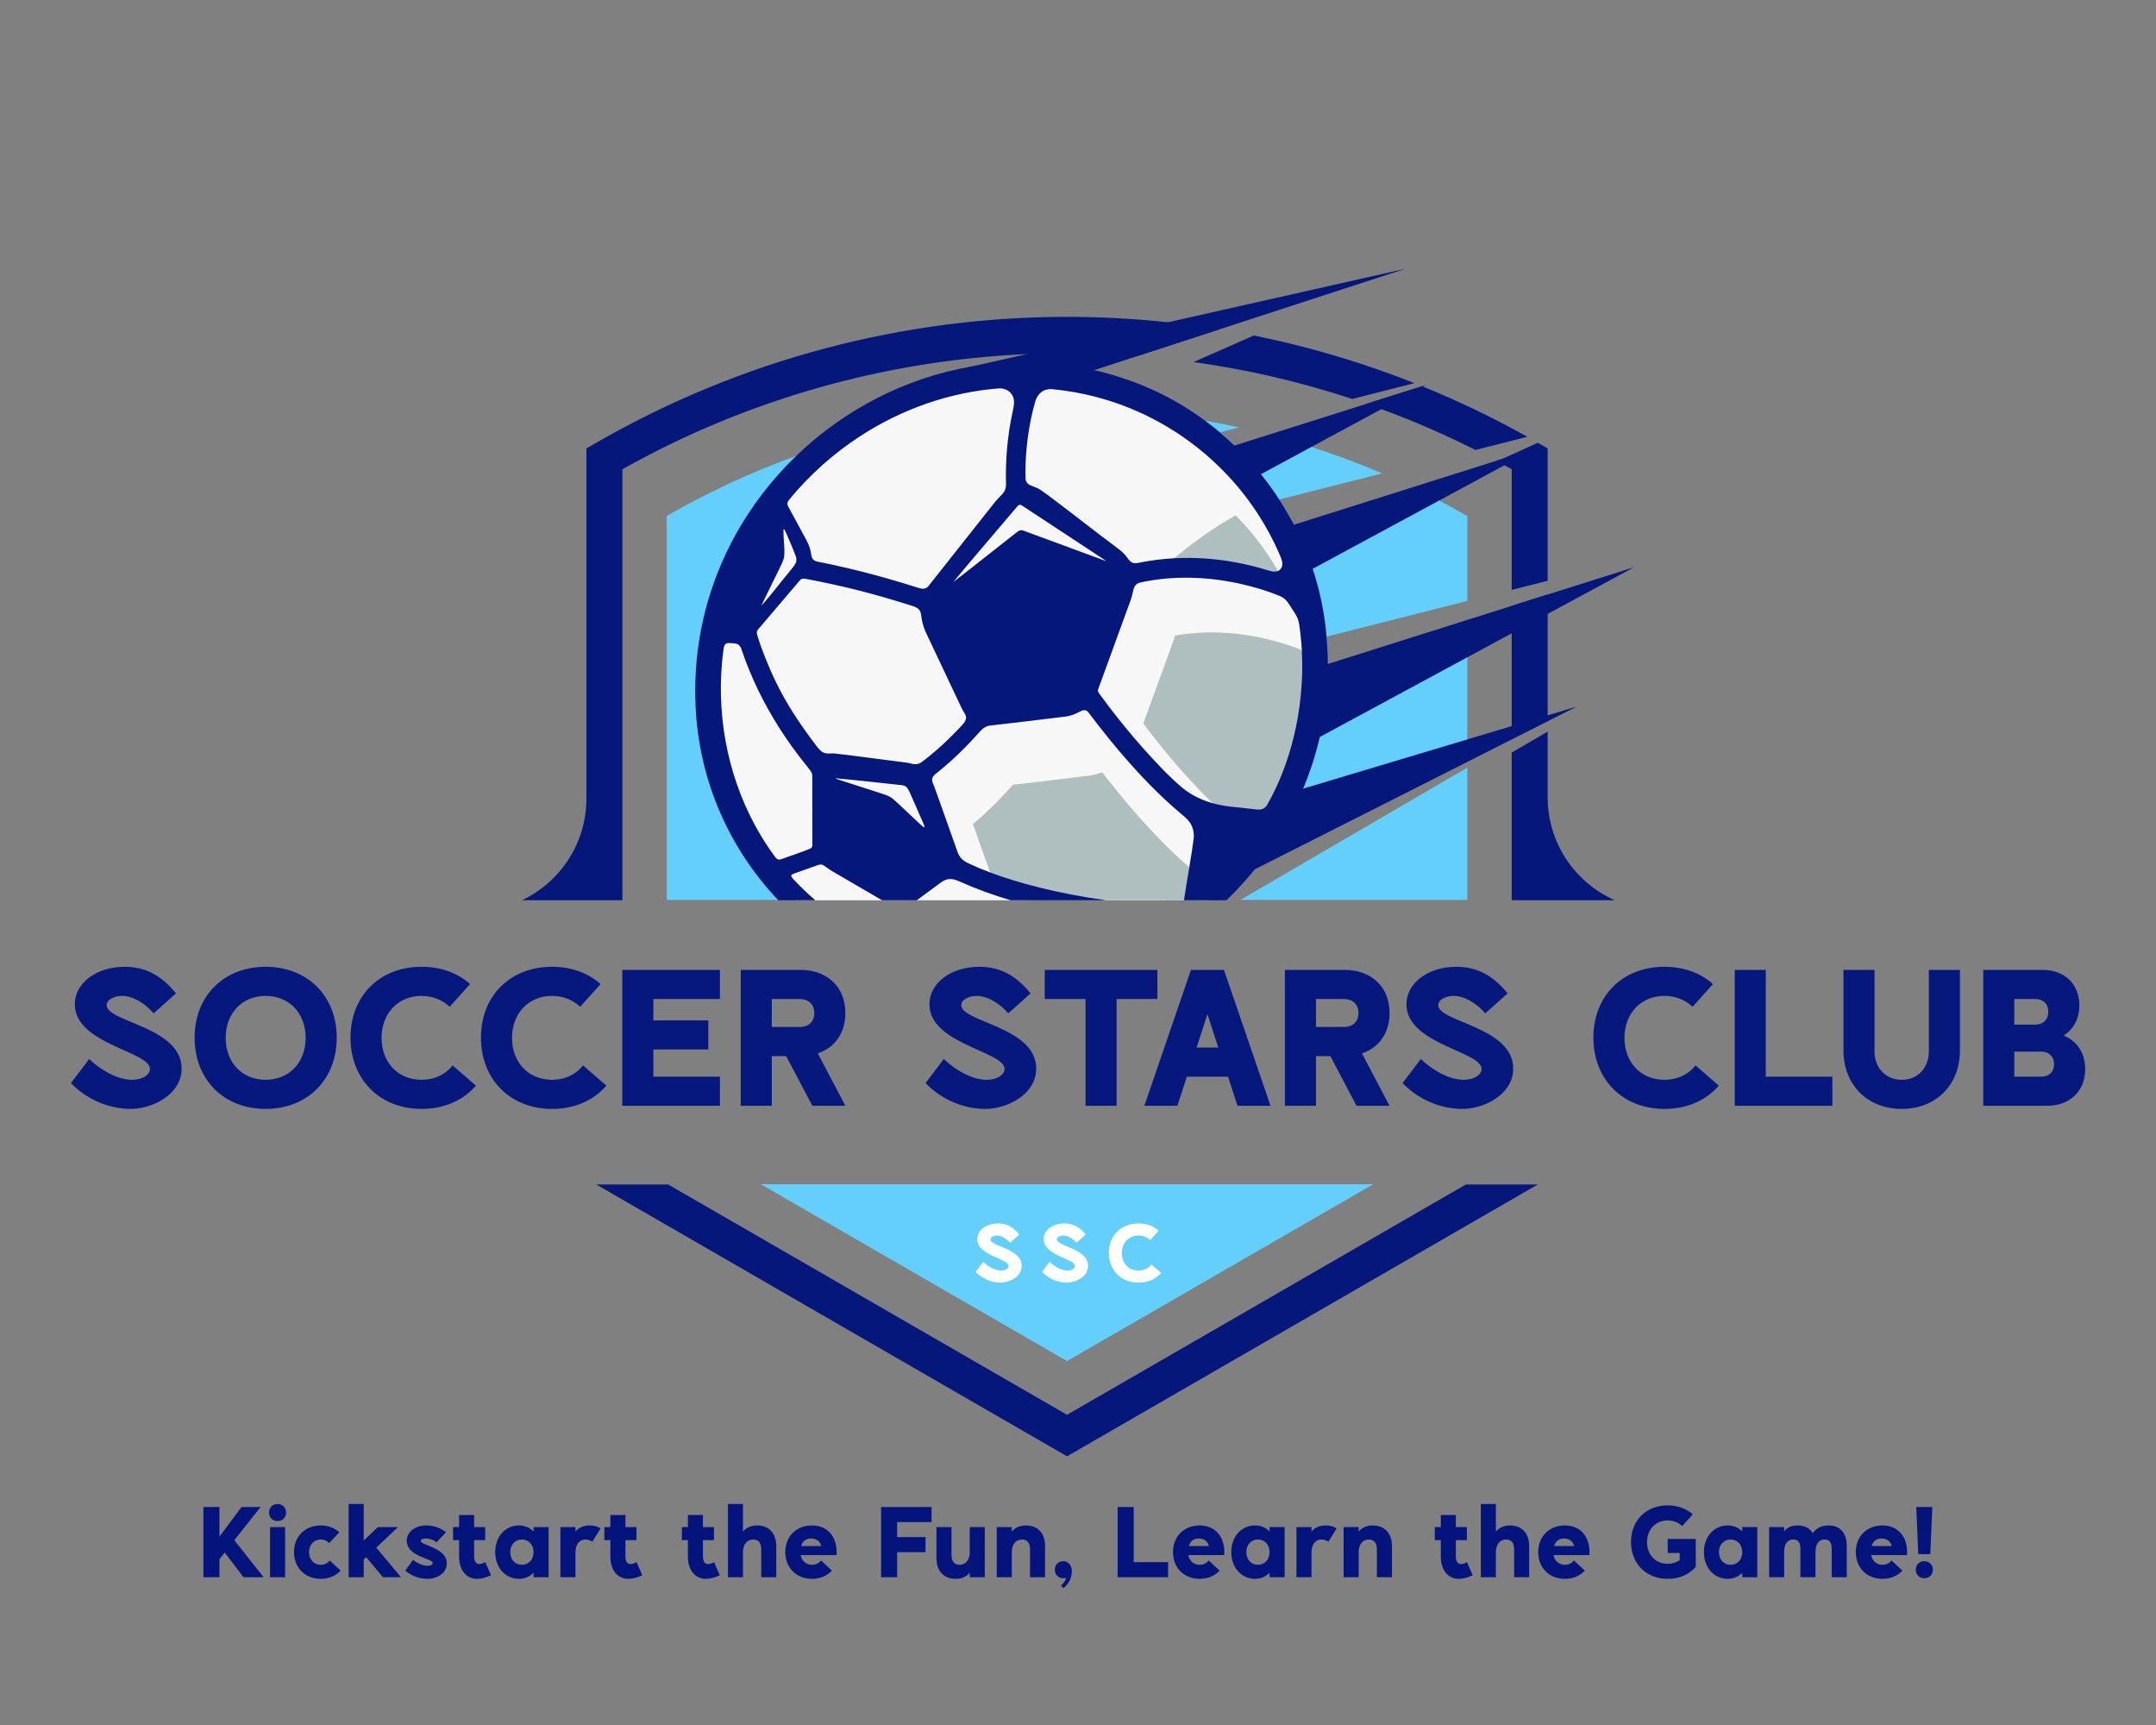 <?xml version="1.0" encoding="UTF-8" standalone="no" ?>
<!DOCTYPE svg PUBLIC "-//W3C//DTD SVG 1.1//EN" "http://www.w3.org/Graphics/SVG/1.1/DTD/svg11.dtd">
<svg xmlns="http://www.w3.org/2000/svg" xmlns:xlink="http://www.w3.org/1999/xlink" version="1.1" width="1280" height="1024" viewBox="0 0 1280 1024" xml:space="preserve">
<rect x="0" y="0" width="1280" height="1024" fill="#808080" stroke="none"/>
<desc>Created with Fabric.js 5.3.0</desc>
<defs>
</defs>
<g transform="matrix(1 0 0 1 640 512)" id="background-logo"  >
<rect style="stroke: none; stroke-width: 0; stroke-dasharray: none; stroke-linecap: butt; stroke-dashoffset: 0; stroke-linejoin: miter; stroke-miterlimit: 4; fill: rgb(255,255,255); fill-opacity: 0; fill-rule: nonzero; opacity: 1;"  paint-order="stroke"  x="-640" y="-512" rx="0" ry="0" width="1280" height="1024" />
</g>
<g transform="matrix(1.921 0 0 1.921 640 512)" id="logo-logo"  >
<g style=""  paint-order="stroke"   >
		<g transform="matrix(1.627 0 0 1.627 -3.388 8.459)"  >
<path style="stroke: none; stroke-width: 1; stroke-dasharray: none; stroke-linecap: butt; stroke-dashoffset: 0; stroke-linejoin: miter; stroke-miterlimit: 4; fill: rgb(100,207,251); fill-rule: nonzero; opacity: 1;"  paint-order="stroke"  transform=" translate(-122.917, -131.43)" d="M 64.727 187.329 L 181.108 187.329 L 122.917 220.925 L 64.727 187.329 Z M 194.834 86.62 C 191.64 87.734 188.271 88.16 185.019 89.056 C 182.966 89.622 180.984 90.48 179.018 91.292 C 176.876 92.176 174.739 93.073 172.541 93.81 C 171.611 94.122 170.574 93.887 169.734 93.443 C 168.892 92.998 168.346 92.148 168.061 91.267 C 167.777 90.391 167.971 89.241 168.428 88.46 C 168.916 87.626 169.705 87.088 170.604 86.786 C 171.206 86.585 171.803 86.37 172.397 86.148 C 172.369 85.545 172.335 84.942 172.289 84.336 L 172.288 84.326 C 172.268 83.995 172.244 83.663 172.216 83.333 L 198.95 76.541 L 198.95 60.421 C 197.163 59.389 195.362 58.397 193.545 57.445 C 192.711 57.007 191.874 56.577 191.035 56.157 L 191.034 56.157 C 190.926 56.103 190.818 56.05 190.71 55.996 C 190.71 55.996 190.71 55.996 190.71 55.997 C 190.379 56.324 189.971 56.588 189.528 56.77 C 189.527 56.77 189.526 56.771 189.525 56.771 C 189.495 56.783 189.466 56.794 189.436 56.805 C 189.269 57.101 189.069 57.37 188.85 57.59 C 188.303 58.136 187.536 58.508 186.759 58.62 C 186.523 58.877 186.256 59.093 185.974 59.228 C 184.482 59.945 182.995 60.672 181.508 61.399 C 176.013 64.085 170.501 66.749 164.789 68.951 C 163.889 69.298 162.8 69.016 161.983 68.584 C 161.486 68.322 161.094 67.919 160.796 67.452 C 159.859 67.043 159.147 66.239 158.802 65.263 C 158.745 65.202 158.691 65.137 158.638 65.072 L 156.871 65.072 C 154.829 65.072 153.317 63.403 153.229 61.43 C 153.188 60.522 153.664 59.486 154.296 58.854 C 154.956 58.194 155.937 57.788 156.871 57.788 L 159.277 57.788 C 160.147 57.788 160.92 58.091 161.528 58.592 C 163.121 58.641 164.375 59.709 164.852 61.13 C 165.043 61.053 165.235 60.975 165.426 60.896 C 164.75 59.666 164.03 58.461 163.267 57.284 L 182.782 52.326 C 178.338 50.421 173.826 48.739 169.259 47.278 C 168.455 47.021 167.649 46.77 166.842 46.526 L 166.841 46.526 C 166.516 46.428 166.19 46.333 165.864 46.237 C 164.644 46.846 163.457 47.523 162.353 48.324 C 161.89 48.708 161.451 49.119 161.05 49.571 C 160.41 50.292 159.407 50.596 158.475 50.637 C 157.505 50.681 156.594 50.208 155.899 49.571 C 155.23 48.956 154.833 47.889 154.833 46.995 C 154.833 46.974 154.834 46.954 154.834 46.933 L 154.736 46.964 C 153.852 46.116 152.94 45.298 152.003 44.509 L 155.589 43.598 C 153.491 43.136 151.387 42.719 149.275 42.348 C 148.452 42.203 147.627 42.066 146.802 41.935 C 146.872 42.007 146.942 42.08 147.011 42.154 C 148.268 43.322 149.157 44.705 149.677 46.304 C 150.485 47.841 150.855 49.497 150.788 51.272 L 150.788 51.807 C 150.781 54.135 150.194 56.304 149.027 58.315 C 148.355 59.185 147.683 60.055 147.011 60.925 C 145.402 62.523 143.505 63.629 141.321 64.242 L 140.39 64.367 C 139.181 64.819 137.903 65.02 136.556 64.97 C 136.55 64.97 136.544 64.969 136.538 64.969 C 136.279 64.979 136.018 64.979 135.754 64.97 C 133.426 64.962 131.257 64.375 129.246 63.209 C 128.376 62.537 127.506 61.865 126.636 61.193 C 126.523 61.079 126.414 60.964 126.306 60.848 C 125.304 60.498 124.389 60.002 123.56 59.356 L 122.389 59.356 C 121.699 59.354 121.022 59.3 120.36 59.195 C 119.633 59.332 118.884 59.385 118.112 59.356 C 116.554 59.351 115.068 59.086 113.652 58.562 C 113.535 58.561 113.418 58.559 113.301 58.554 L 113.033 58.554 C 112.611 58.553 112.195 58.532 111.783 58.493 C 111.612 58.563 111.5 58.608 111.486 58.612 C 110.51 58.871 109.496 59.002 108.485 59.062 C 108.246 59.337 107.991 59.602 107.717 59.856 C 106.549 61.114 105.166 62.002 103.567 62.522 C 102.031 63.33 100.375 63.7 98.599 63.633 C 97.844 63.631 97.106 63.566 96.385 63.442 C 95.239 64.64 93.891 65.493 92.341 65.997 C 90.804 66.805 89.148 67.175 87.372 67.108 L 86.57 67.108 C 84.243 67.101 82.073 66.514 80.062 65.347 C 79.192 64.675 78.322 64.003 77.452 63.331 C 75.854 61.722 74.748 59.825 74.136 57.641 C 73.982 56.498 73.829 55.355 73.675 54.213 C 73.608 52.437 73.978 50.781 74.786 49.244 C 74.965 48.693 75.189 48.168 75.456 47.669 C 74.568 47.953 73.682 48.244 72.798 48.541 C 72.556 48.625 72.315 48.71 72.073 48.796 C 71.832 48.882 71.591 48.968 71.35 49.055 C 62.957 52.081 54.768 55.87 46.885 60.421 L 46.885 133.334 L 153.208 133.334 C 155.326 131.291 157.304 129.103 159.126 126.789 L 159.127 126.788 L 198.95 106.663 L 198.95 84.707 C 197.673 85.509 196.286 86.113 194.834 86.62 Z M 198.95 133.334 L 198.95 108.213 L 155.852 133.334 L 198.95 133.334 Z" stroke-linecap="round" />
</g>
		<g transform="matrix(1.627 0 0 1.627 66.228 -85.904)"  >
<path style="stroke: none; stroke-width: 1; stroke-dasharray: none; stroke-linecap: butt; stroke-dashoffset: 0; stroke-linejoin: miter; stroke-miterlimit: 4; fill: rgb(5,23,123); fill-rule: nonzero; opacity: 1;"  paint-order="stroke"  transform=" translate(-165.717, -72.187)" d="M 191.117 34.298 L 190.533 34.613 L 182.619 38.888 L 169.259 46.104 L 159.742 51.244 L 157.584 52.41 L 155.341 53.621 L 133.004 65.686 L 131.688 66.397 L 131.918 64.856 L 132.496 60.999 L 133.783 52.409 L 149.29 47.51 L 152.065 46.634 L 154.736 45.79 L 161.164 43.76 L 161.164 43.76 L 179.791 37.876 L 190.352 34.54 L 191.082 34.309 L 191.117 34.298 Z M 205.688 48.307 L 205.687 48.308 L 204.441 48.701 L 188.494 53.738 L 188.493 53.738 L 166.023 60.837 L 163.736 61.559 L 161.275 62.336 L 158.618 63.176 L 158.33 63.267 L 157.541 68.533 L 157.391 69.533 L 157.266 70.367 L 156.973 72.327 L 156.37 76.35 L 161.392 73.637 L 161.392 73.637 L 167.495 70.341 L 169.575 69.218 L 193.545 56.271 L 205.996 49.546 L 211.953 46.328 L 205.688 48.307 Z M 214.995 96.801 L 208.163 98.85 L 199.732 101.377 L 168.655 110.693 L 167.707 110.978 L 165.786 111.553 L 162.533 112.528 L 162.533 112.529 L 155.963 114.498 L 153.226 115.319 L 146.896 117.216 L 145.301 117.694 L 144.015 123.261 L 141.958 132.16 L 146.957 132.16 L 148.013 131.626 L 148.481 131.39 L 154.394 128.401 L 159.909 125.615 L 159.91 125.614 L 199.732 105.489 L 208.163 101.228 L 214.995 97.776 L 219.733 95.381 L 214.995 96.801 Z M 227.409 69.924 L 214.212 74.092 L 207.381 76.25 L 198.95 78.913 L 172.459 87.281 L 170.178 88.002 L 169.098 88.344 L 167.581 88.823 L 165.658 89.43 L 164.272 98.688 L 163.284 105.283 L 165.103 104.301 L 165.103 104.3 L 168.212 102.621 L 168.929 102.234 L 170.926 101.155 L 198.95 86.019 L 207.381 81.465 L 214.212 77.775 L 230.635 68.905 L 227.409 69.924 Z M 142.054 22.392 L 142.053 22.392 L 115.197 28.445 L 115.196 28.445 L 104.736 30.802 C 104.735 30.802 104.733 30.802 104.732 30.803 C 104.731 30.803 104.729 30.804 104.727 30.804 L 100.798 31.689 L 113.344 32.472 L 113.348 32.472 L 121.079 32.955 L 123.133 33.083 L 128.081 31.472 L 136.314 28.791 L 151.877 23.722 L 187.212 12.214 L 142.054 22.392 Z" stroke-linecap="round" />
</g>
		<g transform="matrix(1.627 0 0 1.627 -20.533 -69.441)"  >
<path style="stroke: none; stroke-width: 1; stroke-dasharray: none; stroke-linecap: butt; stroke-dashoffset: 0; stroke-linejoin: miter; stroke-miterlimit: 4; fill: rgb(247,247,247); fill-rule: nonzero; opacity: 1;"  paint-order="stroke"  transform=" translate(-112.376, -82.308)" d="M 170.178 88.002 C 170.169 90.785 169.957 93.549 169.542 96.286 C 169.502 96.559 169.458 96.83 169.413 97.102 C 169.106 98.955 168.704 100.796 168.212 102.621 C 167.739 104.372 167.182 106.108 166.54 107.828 C 166.069 109.089 165.557 110.331 165.004 111.553 C 164.197 113.337 163.304 115.078 162.327 116.773 C 162.067 117.223 161.801 117.67 161.529 118.114 C 159.336 121.697 156.756 125.067 153.804 128.199 C 153.74 128.266 153.677 128.334 153.612 128.401 C 152.367 129.711 151.064 130.965 149.71 132.16 L 71.507 132.16 C 70.309 131.017 69.159 129.818 68.063 128.562 C 63.867 123.758 60.573 118.32 58.272 112.399 C 55.909 106.318 54.668 99.904 54.584 93.338 L 54.584 93.324 C 54.434 85.04 56.002 76.993 59.245 69.404 C 62.34 62.159 66.82 55.632 72.558 50.005 C 74.025 48.566 75.564 47.201 77.166 45.916 C 82.706 41.471 88.999 37.977 95.639 35.684 C 100.016 34.173 104.54 33.179 109.084 32.732 C 110.501 32.592 111.922 32.506 113.344 32.472 L 113.348 32.472 C 115.91 32.412 118.471 32.523 121.013 32.806 C 121.722 32.885 122.429 32.977 123.133 33.083 C 126.177 33.539 129.219 34.25 132.176 35.197 L 132.191 35.202 C 132.734 35.372 133.275 35.551 133.812 35.739 L 133.813 35.739 C 137.17 36.909 140.406 38.426 143.486 40.27 C 144.61 40.943 145.714 41.66 146.794 42.42 C 147.558 42.956 148.307 43.512 149.041 44.087 C 150.079 44.898 151.088 45.748 152.065 46.634 C 153.373 47.817 154.625 49.065 155.817 50.374 C 156.422 51.037 157.011 51.716 157.584 52.41 C 157.894 52.785 158.2 53.164 158.5 53.547 C 159.312 54.584 160.086 55.645 160.819 56.731 C 161.876 58.294 162.848 59.905 163.736 61.559 C 164.577 63.129 165.34 64.736 166.023 66.378 C 166.185 66.766 166.343 67.157 166.496 67.55 C 166.856 68.474 167.189 69.405 167.495 70.341 C 168.82 74.384 169.649 78.537 169.965 82.731 C 169.982 82.951 169.997 83.173 170.011 83.394 L 170.013 83.44 C 170.129 84.965 170.184 86.486 170.178 88.002 Z" stroke-linecap="round" />
</g>
		<g transform="matrix(1.627 0 0 1.627 19.939 -47.807)"  >
<path style="stroke: none; stroke-width: 1; stroke-dasharray: none; stroke-linecap: butt; stroke-dashoffset: 0; stroke-linejoin: miter; stroke-miterlimit: 4; fill: rgb(175,191,191); fill-rule: nonzero; opacity: 1;"  paint-order="stroke"  transform=" translate(-137.258, -95.609)" d="M 148.194 127.735 L 148.182 127.717 C 148.049 127.521 147.571 127.119 147.254 126.854 L 147.093 126.718 C 146.772 126.447 146.454 126.175 146.138 125.9 C 145.156 125.048 144.194 124.174 143.232 123.261 C 141.146 121.281 139.063 119.117 136.801 116.586 C 134.277 113.775 131.604 110.459 129.611 107.864 C 128.958 108.112 128.278 108.301 127.578 108.432 L 127.475 108.452 L 127.372 108.465 C 122.851 109.035 116.899 109.734 112.656 110.226 C 110.041 113.163 107.654 115.509 105.042 117.702 C 105.315 118.465 106.003 120.398 106.003 120.398 C 106.758 122.517 107.584 124.836 108.311 126.885 C 108.607 127.72 108.886 128.511 109.137 129.225 L 109.142 129.236 C 109.2 129.269 109.288 129.313 109.417 129.369 L 109.471 129.393 L 109.523 129.418 C 110.787 130.022 113.127 131.039 116.6 132.16 L 147.575 132.16 C 147.617 131.899 147.659 131.642 147.699 131.39 C 147.81 130.701 147.911 130.05 147.999 129.468 C 148.092 128.852 148.168 128.314 148.219 127.895 C 148.215 127.824 148.203 127.767 148.194 127.735 Z M 169.098 88.344 C 169.048 87.937 168.994 87.533 168.933 87.132 C 168.896 86.897 168.855 86.827 168.795 86.733 L 168.76 86.677 C 168.51 86.278 168.234 85.849 167.966 85.434 L 167.622 84.9 C 167.581 84.836 167.546 84.784 167.516 84.74 C 167.486 84.695 167.46 84.661 167.441 84.635 C 167.418 84.623 167.393 84.611 167.364 84.597 C 167.113 84.495 166.862 84.397 166.608 84.301 C 164.631 83.547 162.567 82.935 160.184 82.394 C 159.123 82.155 158.037 81.952 156.955 81.79 C 152.288 81.091 147.646 81.128 143.441 81.893 C 143.365 82.17 143.28 82.454 143.183 82.742 L 143.15 82.837 C 141.967 86.104 140.392 90.419 139.003 94.225 L 138.964 94.329 C 138.419 95.825 137.891 97.271 137.409 98.595 C 137.725 99.017 138.062 99.46 138.444 99.962 C 140.448 102.578 142.65 105.258 144.646 107.512 C 146.848 109.952 148.66 111.928 150.613 113.737 C 151.078 114.169 151.552 114.591 152.042 115.008 C 152.172 115.115 152.306 115.218 152.443 115.319 C 154.178 116.602 156.363 117.448 158.947 117.835 C 159.084 117.856 159.222 117.875 159.362 117.892 C 159.769 117.945 160.188 117.987 160.613 118.018 L 160.719 118.027 C 160.969 118.054 161.241 118.084 161.529 118.114 C 161.836 118.149 162.161 118.186 162.496 118.224 L 162.514 118.226 C 162.959 118.277 163.414 118.329 163.839 118.376 C 164.291 117.515 164.721 116.627 165.123 115.716 C 165.796 114.197 166.398 112.612 166.924 110.978 C 167.661 108.693 168.247 106.311 168.669 103.88 C 168.764 103.333 168.851 102.784 168.929 102.234 C 169.171 100.528 169.334 98.811 169.413 97.102 C 169.426 96.845 169.436 96.588 169.445 96.331 C 169.534 93.623 169.419 90.938 169.098 88.344 Z M 162.979 69.621 C 162.7 69.128 162.412 68.64 162.116 68.158 C 161.055 66.428 159.888 64.765 158.618 63.176 C 157.476 61.744 156.25 60.37 154.943 59.058 C 153.275 59.994 151.602 61.032 149.913 62.18 C 147.722 63.667 145.507 65.338 143.251 67.206 C 142.441 67.875 141.626 68.57 140.804 69.291 C 140.928 69.417 141.053 69.551 141.179 69.695 C 141.273 69.799 141.361 69.901 141.441 69.999 C 143.303 69.652 145.187 69.41 147.091 69.272 C 150.475 69.028 153.918 69.114 157.391 69.533 C 157.831 69.586 158.271 69.644 158.711 69.709 L 158.712 69.709 C 158.811 69.722 158.909 69.737 159.008 69.751 C 160.516 69.978 162.031 70.267 163.529 70.616 C 163.35 70.282 163.166 69.95 162.979 69.621 Z" stroke-linecap="round" />
</g>
		<g transform="matrix(1.627 0 0 1.627 -20.534 -71.48)"  >
<path style="stroke: none; stroke-width: 1; stroke-dasharray: none; stroke-linecap: butt; stroke-dashoffset: 0; stroke-linejoin: miter; stroke-miterlimit: 4; fill: rgb(5,23,123); fill-rule: nonzero; opacity: 1;"  paint-order="stroke"  transform=" translate(-112.376, -81.055)" d="M 172.289 83.162 L 172.288 83.152 C 172.268 82.821 172.244 82.489 172.216 82.159 C 171.857 77.715 170.955 73.374 169.575 69.218 C 169.147 67.928 168.674 66.657 168.155 65.406 C 167.512 63.85 166.8 62.326 166.023 60.837 C 165.179 59.217 164.259 57.64 163.267 56.11 C 162.176 54.427 161 52.803 159.742 51.244 C 159.216 50.593 158.677 49.952 158.123 49.325 C 157.045 48.099 155.915 46.92 154.736 45.79 C 153.852 44.943 152.94 44.124 152.003 43.335 C 151.116 42.587 150.207 41.866 149.275 41.174 C 145.535 38.395 141.444 36.071 137.08 34.3 L 137.079 34.3 C 135.703 33.74 134.3 33.237 132.873 32.791 C 131.278 32.28 129.68 31.841 128.081 31.472 C 126.377 31.077 124.675 30.762 122.974 30.524 L 122.973 30.524 C 116.801 29.656 110.665 29.791 104.736 30.802 C 104.735 30.802 104.733 30.802 104.732 30.803 C 104.731 30.803 104.729 30.804 104.727 30.804 C 92.131 32.951 80.464 39.05 71.35 47.881 C 59.51 59.35 51.975 75.428 52.301 93.444 C 52.493 108.386 58.418 122.033 68.07 132.16 L 75.096 132.16 C 73.653 130.92 72.273 129.599 70.964 128.201 C 70.737 127.954 70.562 127.744 70.525 127.581 L 70.524 127.577 C 70.44 127.269 71.017 127.113 71.276 127.013 C 72.419 126.606 74.455 125.877 75.489 125.511 C 75.663 125.45 75.848 125.397 76.015 125.378 C 76.255 125.348 76.476 125.414 76.676 125.532 C 77.102 125.789 77.546 126.178 77.984 126.444 C 80.091 127.694 82.299 128.961 85.058 130.575 C 86.034 131.143 86.929 131.665 87.778 132.16 L 94.372 132.16 C 95.637 131.232 97.777 129.65 98.865 128.854 C 99.093 128.687 99.304 128.538 99.549 128.414 C 100.571 127.9 101.583 128.163 102.538 128.612 C 105.642 130.001 108.876 131.173 112.209 132.16 L 130.342 132.16 C 121.181 130.901 113.639 128.883 108.311 126.885 C 106.799 126.318 105.466 125.753 104.324 125.207 C 103.208 124.721 102.467 124.1 102.076 122.876 C 100.947 119.669 99.22 114.834 98.028 111.485 C 97.872 111.051 97.798 110.828 97.672 110.513 C 97.565 110.237 97.42 109.971 97.343 109.68 C 97.058 108.725 97.797 108.29 98.481 107.735 C 101.345 105.418 103.795 103.009 106.33 100.161 C 106.634 99.816 107.009 99.471 107.396 99.27 C 107.745 99.08 108.102 98.985 108.479 98.962 C 112.649 98.478 118.475 97.794 122.839 97.244 C 123.615 97.099 124.393 96.837 125.102 96.458 C 125.907 96.026 126.466 95.768 127.069 96.593 C 129.172 99.41 132.225 103.23 134.926 106.239 C 138.239 109.945 141.216 112.903 144.537 115.705 C 145.073 116.159 145.666 116.636 146.113 117.216 C 146.166 117.283 146.216 117.353 146.264 117.424 C 146.829 118.224 147.047 119.299 146.994 120.252 L 146.994 120.258 C 146.859 121.444 146.51 123.63 146.138 125.9 C 145.755 128.227 145.348 130.643 145.118 132.16 L 153.208 132.16 C 155.326 130.117 157.304 127.929 159.126 125.615 L 159.127 125.614 C 161.6 122.47 163.783 119.093 165.629 115.525 C 166.445 113.951 167.194 112.339 167.873 110.693 C 169.142 107.622 170.169 104.434 170.926 101.155 C 171.379 99.191 171.736 97.195 171.992 95.17 C 172.319 92.582 172.478 89.949 172.459 87.281 C 172.449 85.917 172.393 84.543 172.289 83.162 Z M 116.453 39.011 C 116.597 38.436 116.753 37.863 116.921 37.296 C 117.264 36.259 117.967 35.423 119.029 35.17 C 119.285 35.106 119.547 35.075 119.81 35.067 C 120.591 35.134 121.368 35.22 122.14 35.324 C 125.015 35.704 127.831 36.326 130.564 37.17 C 132.666 37.818 134.72 38.597 136.713 39.501 C 139.969 40.975 143.066 42.777 145.95 44.873 C 147.098 45.707 148.212 46.586 149.29 47.51 C 149.705 47.867 150.116 48.231 150.522 48.601 C 151.525 49.517 152.494 50.471 153.425 51.465 C 154.083 52.165 154.722 52.885 155.341 53.621 C 156.356 54.831 157.32 56.087 158.226 57.39 C 159.329 58.974 160.347 60.624 161.275 62.336 C 162.054 63.775 162.769 65.256 163.415 66.779 L 163.42 66.788 C 163.509 67.009 163.598 67.229 163.668 67.45 C 163.779 67.802 163.844 68.158 163.794 68.532 C 163.74 69.006 163.419 69.435 162.979 69.621 C 162.921 69.645 162.86 69.666 162.799 69.681 C 162.319 69.817 161.784 69.705 161.309 69.568 C 160.849 69.429 160.394 69.292 159.924 69.156 L 159.923 69.156 C 159.559 69.052 159.185 68.949 158.796 68.847 C 158.379 68.737 157.96 68.633 157.541 68.533 C 154.386 67.784 151.161 67.324 147.922 67.184 C 146.366 67.116 144.807 67.122 143.251 67.206 C 140.944 67.33 138.642 67.623 136.368 68.096 C 134.914 68.379 134.68 67.384 133.884 66.514 C 133.595 66.184 133.324 65.938 133.004 65.686 C 132.894 65.598 132.778 65.509 132.653 65.417 C 132.406 65.227 132.164 65.044 131.918 64.856 C 131.779 64.75 131.639 64.642 131.495 64.532 C 131.093 64.233 130.665 63.91 130.217 63.57 C 129.812 63.263 129.391 62.942 128.959 62.61 L 128.958 62.61 C 127.047 61.149 124.91 59.496 122.974 58.012 C 120.787 56.338 118.853 54.878 117.779 54.151 C 117.208 53.802 116.496 53.595 115.91 53.326 C 115.397 53.088 115.06 52.656 115.025 52.061 C 114.922 48.629 115.278 43.725 116.453 39.011 Z M 70.14 56.072 C 73.979 51.385 78.534 47.328 83.565 44.051 C 91.525 38.866 100.677 35.634 110.073 34.937 L 110.084 34.937 C 111.791 34.925 112.995 36.151 112.834 37.885 C 112.802 38.332 112.709 38.781 112.614 39.223 C 112.607 39.261 112.598 39.298 112.591 39.336 C 111.588 43.894 111.199 48.56 111.322 53.177 C 111.327 54.194 110.909 54.79 110.185 55.476 C 109.719 55.927 109.36 56.348 108.962 56.859 C 105.768 60.904 98.597 69.941 97.029 71.929 C 96.741 72.263 96.579 72.649 96.111 72.863 C 95.712 73.041 95.332 73.011 94.896 72.89 C 90.388 71.456 85.928 70.187 81.437 69.13 C 79.811 68.745 78.106 68.369 76.479 68.039 C 75.299 67.775 74.494 67.875 74.31 66.456 C 74.143 65.162 73.682 64.218 73.026 63.057 C 72.564 62.203 72.099 61.343 71.631 60.478 C 71.158 59.606 70.635 58.636 70.196 57.827 C 69.795 57.082 69.548 56.807 70.14 56.072 Z M 64.967 75.967 C 65.014 75.842 65.11 75.636 65.242 75.36 C 66.093 73.616 67.199 71.375 68.064 69.61 C 68.47 68.753 69.075 67.695 69.178 66.88 L 69.18 66.866 C 69.303 65.986 69.165 64.685 69.113 63.664 C 69.08 63.061 69.028 62.452 69.048 61.938 C 69.078 61.235 69.454 62.193 69.556 62.4 C 70.048 63.572 70.868 65.394 71.359 66.749 C 71.777 67.853 71.267 68.404 70.595 69.239 C 68.92 71.241 66.528 74.372 64.953 76.109 C 64.921 76.12 64.927 76.072 64.967 75.967 Z M 74.249 122.288 C 72.891 122.928 70.325 123.714 68.879 124.28 C 68.231 124.526 67.903 124.525 67.451 123.916 C 66.019 121.984 64.731 119.949 63.589 117.832 C 58.218 107.869 56.103 96.074 57.65 84.551 C 57.694 84.172 57.803 83.634 58.104 83.451 L 58.11 83.448 C 58.477 83.223 58.944 83.32 59.351 83.341 C 60.328 83.388 60.784 83.602 61.084 84.528 C 62.861 89.788 65.224 94.648 68.265 99.441 C 69.895 102 71.645 104.411 73.584 106.79 C 73.91 107.212 74.261 107.603 74.449 108.064 C 74.547 108.325 74.521 108.539 74.525 108.913 C 74.526 110.49 74.527 112.474 74.528 114.465 C 74.529 116.634 74.53 118.811 74.53 120.48 C 74.531 120.826 74.528 121.03 74.539 121.284 C 74.56 121.639 74.59 122.049 74.249 122.288 Z M 95.72 118.296 C 95.294 118.022 94.919 117.611 94.421 117.162 C 93.984 116.752 93.473 116.272 92.954 115.785 C 92.178 115.057 91.489 114.408 90.816 113.778 C 90.32 113.314 89.755 112.795 89.376 112.572 L 89.367 112.566 C 88.917 112.273 88.067 112.013 87.404 111.798 C 86.132 111.387 84.915 110.995 83.527 110.547 C 82.221 110.125 80.856 109.686 79.702 109.311 C 79.387 109.207 79.161 109.131 79.036 109.079 C 78.926 109.032 78.895 109.007 78.943 108.997 C 81.873 109.23 88.327 109.951 91.528 110.3 C 92.025 110.382 92.318 110.491 92.601 110.88 C 92.784 111.134 92.945 111.469 93.092 111.79 C 93.832 113.444 94.878 115.855 95.507 117.295 C 95.546 117.428 96.076 118.484 95.72 118.296 Z M 102.585 99.326 C 100.465 101.569 98.825 103.112 96.605 104.915 C 96.35 105.121 96.099 105.317 95.856 105.505 C 95.454 105.811 95.112 106.098 94.676 106.234 C 94.235 106.38 93.711 106.309 93.304 106.204 C 92.927 106.098 92.633 106.047 92.286 106.002 C 91.584 105.915 90.506 105.775 89.246 105.61 C 85.662 105.141 80.613 104.474 78.589 104.266 L 78.582 104.266 C 77.649 104.264 76.897 104.462 76.127 103.767 C 75.87 103.548 75.613 103.233 75.388 102.945 C 69.709 95.516 67.171 90.445 64.798 84.032 C 64.575 83.396 64.373 82.799 64.186 82.197 C 64.087 81.841 63.936 81.495 63.999 81.126 C 64.045 80.911 64.206 80.748 64.443 80.467 C 65.972 78.673 70.077 73.852 72.168 71.401 C 72.227 71.33 72.295 71.264 72.362 71.21 C 72.705 70.94 73.291 71.134 73.703 71.193 C 80.56 72.512 85.915 73.854 93.447 76.224 C 93.85 76.35 94.308 76.523 94.606 76.771 C 94.814 76.938 94.969 77.155 95.064 77.404 C 95.224 77.812 95.229 78.318 95.317 78.797 C 95.404 79.308 95.544 79.835 95.709 80.317 C 95.827 80.667 95.931 80.926 96.016 81.119 C 97.004 83.225 100.213 90.003 102.07 93.924 C 102.3 94.409 102.508 94.85 102.69 95.234 C 102.872 95.608 102.952 95.81 103.136 96.126 C 103.283 96.388 103.475 96.637 103.598 96.92 C 104.067 97.883 103.222 98.637 102.585 99.326 Z M 123.342 65.169 C 122.385 64.814 121.439 64.463 120.538 64.13 C 120.17 63.994 119.81 63.862 119.459 63.733 C 117.865 63.146 116.361 62.581 114.809 62.018 C 114.093 61.73 113.829 61.902 113.263 62.35 C 112.578 62.884 111.919 63.405 111.206 63.965 C 108.109 66.367 104.314 69.445 101.341 71.687 L 101.34 71.687 C 104.216 68.166 108.328 63.449 111.434 59.745 C 112.07 58.996 112.655 58.307 113.264 57.591 C 113.69 57.105 113.851 56.838 114.454 57.256 C 116.621 58.668 118.742 60.077 120.959 61.531 C 121.117 61.635 121.28 61.742 121.445 61.852 C 122.594 62.607 123.901 63.466 125.203 64.321 C 127.021 65.516 128.828 66.705 130.172 67.6 C 130.21 67.628 130.239 67.651 130.257 67.668 C 130.275 67.684 130.283 67.695 130.28 67.701 C 130.25 67.713 130.216 67.695 130.171 67.685 C 128.176 66.966 125.724 66.054 123.342 65.169 Z M 167.581 88.823 C 167.52 91.729 167.235 94.668 166.722 97.571 C 166.321 99.847 165.781 102.101 165.103 104.3 L 165.103 104.301 C 164.221 107.159 163.104 109.926 161.75 112.528 L 161.75 112.529 C 161.456 113.099 161.148 113.66 160.83 114.213 L 160.824 114.221 C 160.275 114.864 159.714 115.021 158.857 114.905 C 157.79 114.799 156.262 114.613 155.18 114.498 C 155.122 114.492 155.066 114.486 155.011 114.48 C 153.506 114.372 152.029 114.134 150.613 113.737 C 148.496 113.145 146.517 112.194 144.79 110.783 C 142.061 108.46 139.835 106.023 137.245 103.153 C 135.136 100.774 132.962 98.108 131.055 95.619 C 130.344 94.686 129.736 93.885 129.117 93.032 C 128.978 92.833 128.86 92.675 128.795 92.453 C 128.714 92.221 128.942 91.829 129.029 91.53 C 130.756 86.788 133.306 79.825 135.048 75.012 C 135.237 74.448 135.375 73.858 135.503 73.275 C 135.674 72.473 136.04 71.996 136.872 71.803 C 139.933 71.124 143.175 70.837 146.442 70.903 C 149.063 70.957 151.7 71.239 154.273 71.731 L 154.274 71.731 C 154.776 71.826 155.274 71.93 155.77 72.041 C 156.185 72.135 156.585 72.231 156.973 72.327 C 158.652 72.743 160.094 73.18 161.392 73.637 L 161.392 73.637 C 162.063 73.874 162.695 74.115 163.303 74.361 C 163.537 74.464 163.771 74.588 163.978 74.724 C 164.456 75.019 164.852 75.553 165.166 76.049 C 165.528 76.613 165.923 77.218 166.282 77.791 C 166.677 78.404 166.9 79.031 167.018 79.779 C 167.195 80.961 167.332 82.162 167.427 83.376 C 167.463 83.828 167.493 84.283 167.516 84.74 C 167.589 86.089 167.61 87.452 167.581 88.823 Z" stroke-linecap="round" />
</g>
		<g transform="matrix(1.627 0 0 1.627 -2.971 7.444)"  >
<path style="stroke: none; stroke-width: 1; stroke-dasharray: none; stroke-linecap: butt; stroke-dashoffset: 0; stroke-linejoin: miter; stroke-miterlimit: 4; fill: rgb(5,23,123); fill-rule: nonzero; opacity: 1;"  paint-order="stroke"  transform=" translate(-123.174, -129.577)" d="M 214.212 97.776 L 207.381 101.228 L 207.381 76.25 L 214.212 74.092 L 214.212 97.776 Z M 181.736 38.567 C 182.031 38.672 182.325 38.78 182.619 38.888 C 188.69 41.123 194.66 43.71 200.498 46.651 L 200.499 46.651 L 210.349 44.148 C 203.938 40.564 197.32 37.38 190.533 34.613 C 190.512 34.605 190.492 34.596 190.471 34.588 L 190.47 34.588 C 190.43 34.572 190.391 34.556 190.352 34.54 L 179.791 37.876 C 180.441 38.101 181.089 38.332 181.736 38.567 Z M 205.687 48.308 L 204.441 48.701 C 204.5 48.732 204.559 48.764 204.617 48.795 C 205.078 49.043 205.537 49.293 205.996 49.546 C 206.459 49.799 206.921 50.056 207.381 50.315 L 207.381 73.225 L 214.212 71.49 L 214.212 46.358 L 212.504 45.372 C 212.45 45.34 212.394 45.309 212.339 45.277 L 205.688 48.307 L 205.687 48.308 Z M 177.093 36.96 L 188.905 33.96 C 182.381 31.374 175.706 29.171 168.916 27.369 C 165.431 26.443 161.921 25.624 158.39 24.911 L 158.389 24.911 L 146.961 29.947 C 157.152 31.373 167.24 33.711 177.093 36.96 Z M 122.917 229.899 L 47.152 186.155 L 33.489 186.155 L 122.917 237.786 L 212.345 186.155 L 198.683 186.155 L 122.917 229.899 Z M 226.982 132.17 L 226.771 132.074 C 219.126 128.619 214.212 121.007 214.212 112.617 L 214.212 100.143 L 207.381 104.125 L 207.381 132.17 L 226.982 132.17 Z M 38.454 132.17 L 38.454 50.315 C 62.287 36.917 88.631 29.627 115.196 28.445 L 115.197 28.445 C 120.234 28.22 125.28 28.215 130.318 28.43 L 130.32 28.43 C 132.319 28.516 134.317 28.635 136.314 28.791 L 151.877 23.722 C 150.788 23.543 149.698 23.375 148.606 23.218 C 146.427 22.902 144.243 22.627 142.054 22.392 L 142.053 22.392 C 135.703 21.71 129.315 21.368 122.917 21.368 C 107.39 21.368 91.913 23.387 76.919 27.369 C 61.676 31.417 47.011 37.474 33.331 45.372 L 31.623 46.358 L 31.623 112.851 C 31.623 121.121 26.847 128.647 19.365 132.17 L 19.365 132.17 L 38.454 132.17 Z" stroke-linecap="round" />
</g>
</g>
</g>
<g transform="matrix(1.921 0 0 1.921 640.029 616.091)" id="text-logo"  >
<g style=""  paint-order="stroke"   >
		<g transform="matrix(1 0 0 1 0 0)" id="text-logo-path-0"  >
<path style="stroke: none; stroke-width: 0; stroke-dasharray: none; stroke-linecap: butt; stroke-dashoffset: 0; stroke-linejoin: miter; stroke-miterlimit: 4; fill: rgb(6,24,125); fill-rule: nonzero; opacity: 1;"  paint-order="stroke"  transform=" translate(-312.99, 21)" d="M 12.78 -31.08 C 12.78 -32.88 15.24 -33.96 17.58 -33.96 C 21.06 -33.96 24.96 -31.38 27.3 -28.56 L 34.2 -34.74 C 29.64 -40.38 24.66 -42.96 18.36 -42.96 C 9.6 -42.96 2.94 -37.92 2.94 -31.38 C 2.94 -19.02 26.16 -16.86 26.16 -11.4 C 26.16 -9.6 23.88 -8.04 20.7 -8.04 C 15.84 -7.98 10.38 -11.52 7.38 -14.46 L 1.74 -7.02 C 6.54 -2.04 13.32 0.96 20.28 0.96 C 26.64 0.96 35.94 -3.3 35.94 -11.52 C 35.94 -24.42 12.78 -25.86 12.78 -31.08 Z M 61.92 0.96 C 74.88 0.96 83.88 -8.16 83.88 -21.06 C 83.88 -33.96 74.82 -42.96 61.92 -42.96 C 49.02 -42.96 39.96 -33.96 39.96 -21.06 C 39.96 -8.1 48.96 0.96 61.92 0.96 Z M 61.92 -8.04 C 54.66 -8.04 49.56 -13.38 49.56 -21 C 49.56 -28.62 54.66 -33.96 61.92 -33.96 C 69.18 -33.96 74.28 -28.62 74.28 -21 C 74.28 -13.38 69.18 -8.04 61.92 -8.04 Z M 110.1 0.96 C 117.12 0.96 123 -1.68 126.9 -6.24 L 119.7 -12.48 C 117.48 -9.66 114.12 -8.04 110.1 -8.04 C 102.84 -8.04 97.74 -13.38 97.74 -21 C 97.74 -28.56 102.84 -33.96 110.1 -33.96 C 113.58 -33.96 116.58 -32.7 118.8 -30.6 L 125.1 -37.62 C 121.26 -41.04 116.1 -42.96 110.1 -42.96 C 97.2 -42.96 88.14 -34.02 88.14 -21.06 C 88.14 -8.16 97.2 0.96 110.1 0.96 Z M 150.42 0.96 C 157.44 0.96 163.32 -1.68 167.22 -6.24 L 160.02 -12.48 C 157.8 -9.66 154.44 -8.04 150.42 -8.04 C 143.16 -8.04 138.06 -13.38 138.06 -21 C 138.06 -28.56 143.16 -33.96 150.42 -33.96 C 153.9 -33.96 156.9 -32.7 159.12 -30.6 L 165.42 -37.62 C 161.58 -41.04 156.42 -42.96 150.42 -42.96 C 137.52 -42.96 128.46 -34.02 128.46 -21.06 C 128.46 -8.16 137.52 0.96 150.42 0.96 Z M 202.32 -42 L 172.14 -42 L 172.14 0 L 202.32 0 L 202.32 -9 L 181.74 -9 L 181.74 -17.4 L 198.72 -17.4 L 198.72 -26.4 L 181.74 -26.4 L 181.74 -33 L 202.32 -33 Z M 227.16 -42 L 208.74 -42 L 208.74 0 L 218.34 0 L 218.34 -15.36 L 222.78 -15.36 L 230.88 0 L 241.08 0 L 232.56 -16.2 C 237.78 -17.94 241.08 -22.44 241.08 -28.68 C 241.08 -36.84 235.38 -42 227.16 -42 Z M 231.48 -28.68 C 231.48 -25.92 229.62 -24.36 227.04 -24.36 L 218.34 -24.36 L 218.34 -33 L 227.04 -33 C 229.62 -33 231.48 -31.38 231.48 -28.68 Z M 276.9 -31.08 C 276.9 -32.88 279.36 -33.96 281.7 -33.96 C 285.18 -33.96 289.08 -31.38 291.42 -28.56 L 298.32 -34.74 C 293.76 -40.38 288.78 -42.96 282.48 -42.96 C 273.72 -42.96 267.06 -37.92 267.06 -31.38 C 267.06 -19.02 290.28 -16.86 290.28 -11.4 C 290.28 -9.6 288 -8.04 284.82 -8.04 C 279.96 -7.98 274.5 -11.52 271.5 -14.46 L 265.86 -7.02 C 270.66 -2.04 277.44 0.96 284.4 0.96 C 290.76 0.96 300.06 -3.3 300.06 -11.52 C 300.06 -24.42 276.9 -25.86 276.9 -31.08 Z M 324.9 -33 L 337.5 -33 L 337.5 -42 L 302.7 -42 L 302.7 -33 L 315.3 -33 L 315.3 0 L 324.9 0 Z M 358.08 -42 L 347.88 -42 L 333.48 0 L 343.68 0 L 346.62 -9 L 359.34 -9 L 362.28 0 L 372.48 0 Z M 356.34 -18 L 349.62 -18 L 352.98 -28.32 Z M 395.34 -42 L 376.92 -42 L 376.92 0 L 386.52 0 L 386.52 -15.36 L 390.96 -15.36 L 399.06 0 L 409.26 0 L 400.74 -16.2 C 405.96 -17.94 409.26 -22.44 409.26 -28.68 C 409.26 -36.84 403.56 -42 395.34 -42 Z M 399.66 -28.68 C 399.66 -25.92 397.8 -24.36 395.22 -24.36 L 386.52 -24.36 L 386.52 -33 L 395.22 -33 C 397.8 -33 399.66 -31.38 399.66 -28.68 Z M 424.32 -31.08 C 424.32 -32.88 426.78 -33.96 429.12 -33.96 C 432.6 -33.96 436.5 -31.38 438.84 -28.56 L 445.74 -34.74 C 441.18 -40.38 436.2 -42.96 429.9 -42.96 C 421.14 -42.96 414.48 -37.92 414.48 -31.38 C 414.48 -19.02 437.7 -16.86 437.7 -11.4 C 437.7 -9.6 435.42 -8.04 432.24 -8.04 C 427.38 -7.98 421.92 -11.52 418.92 -14.46 L 413.28 -7.02 C 418.08 -2.04 424.86 0.96 431.82 0.96 C 438.18 0.96 447.48 -3.3 447.48 -11.52 C 447.48 -24.42 424.32 -25.86 424.32 -31.08 Z M 494.22 0.96 C 501.24 0.96 507.12 -1.68 511.02 -6.24 L 503.82 -12.48 C 501.6 -9.66 498.24 -8.04 494.22 -8.04 C 486.96 -8.04 481.86 -13.38 481.86 -21 C 481.86 -28.56 486.96 -33.96 494.22 -33.96 C 497.7 -33.96 500.7 -32.7 502.92 -30.6 L 509.22 -37.62 C 505.38 -41.04 500.22 -42.96 494.22 -42.96 C 481.32 -42.96 472.26 -34.02 472.26 -21.06 C 472.26 -8.16 481.32 0.96 494.22 0.96 Z M 525.54 -42 L 515.94 -42 L 515.94 0 L 546.12 0 L 546.12 -9 L 525.54 -9 Z M 575.94 -42 L 575.94 -16.86 C 575.94 -11.7 572.52 -8.04 567.54 -8.04 C 562.62 -8.04 559.14 -11.7 559.14 -16.86 L 559.14 -42 L 549.54 -42 L 549.54 -17.1 C 549.54 -6.48 556.98 0.96 567.54 0.96 C 578.16 0.96 585.54 -6.48 585.54 -17.1 L 585.54 -42 Z M 610.98 -42 L 592.74 -42 L 592.74 0 L 612.42 0 C 619.38 0 624.24 -4.38 624.24 -11.34 C 624.24 -16.38 621.66 -20.1 617.58 -21.72 C 620.58 -23.58 622.44 -26.82 622.44 -31.02 C 622.44 -37.8 617.76 -42 610.98 -42 Z M 608.82 -25.08 L 602.34 -25.08 L 602.34 -33 L 608.82 -33 C 611.16 -33 612.84 -31.62 612.84 -29.1 C 612.84 -26.52 611.16 -25.08 608.82 -25.08 Z M 610.68 -9 L 602.34 -9 L 602.34 -16.74 L 610.68 -16.74 C 612.9 -16.74 614.64 -15.3 614.64 -12.84 C 614.64 -10.38 612.96 -9 610.68 -9 Z" stroke-linecap="round" />
</g>
</g>
</g>
<g transform="matrix(1.921 0 0 1.921 634.291 743.838)" id="tagline-e9166b0f-a013-47c9-abba-0af0f2824140-logo"  >
<g style=""  paint-order="stroke"   >
		<g transform="matrix(1 0 0 1 0 0)" id="tagline-e9166b0f-a013-47c9-abba-0af0f2824140-logo-path-0"  >
<path style="stroke: none; stroke-width: 0; stroke-dasharray: none; stroke-linecap: butt; stroke-dashoffset: 0; stroke-linejoin: miter; stroke-miterlimit: 4; fill: rgb(255,255,255); fill-rule: nonzero; opacity: 1;"  paint-order="stroke"  transform=" translate(-29.405, 8.75)" d="M 5.33 -12.95 C 5.33 -13.7 6.35 -14.15 7.33 -14.15 C 8.78 -14.15 10.4 -13.08 11.38 -11.9 L 14.25 -14.48 C 12.35 -16.82 10.28 -17.9 7.65 -17.9 C 4 -17.9 1.23 -15.8 1.23 -13.08 C 1.23 -7.93 10.9 -7.03 10.9 -4.75 C 10.9 -4 9.95 -3.35 8.63 -3.35 C 6.6 -3.33 4.33 -4.8 3.08 -6.03 L 0.73 -2.93 C 2.73 -0.85 5.55 0.4 8.45 0.4 C 11.1 0.4 14.98 -1.38 14.98 -4.8 C 14.98 -10.18 5.33 -10.78 5.33 -12.95 Z M 25.85 -12.95 C 25.85 -13.7 26.88 -14.15 27.85 -14.15 C 29.3 -14.15 30.92 -13.08 31.9 -11.9 L 34.77 -14.48 C 32.88 -16.82 30.8 -17.9 28.17 -17.9 C 24.52 -17.9 21.75 -15.8 21.75 -13.08 C 21.75 -7.93 31.42 -7.03 31.42 -4.75 C 31.42 -4 30.48 -3.35 29.15 -3.35 C 27.13 -3.33 24.85 -4.8 23.6 -6.03 L 21.25 -2.93 C 23.25 -0.85 26.07 0.4 28.98 0.4 C 31.63 0.4 35.5 -1.38 35.5 -4.8 C 35.5 -10.18 25.85 -10.78 25.85 -12.95 Z M 51.07 0.4 C 54 0.4 56.45 -0.7 58.08 -2.6 L 55.07 -5.2 C 54.15 -4.03 52.75 -3.35 51.07 -3.35 C 48.05 -3.35 45.92 -5.58 45.92 -8.75 C 45.92 -11.9 48.05 -14.15 51.07 -14.15 C 52.52 -14.15 53.77 -13.63 54.7 -12.75 L 57.33 -15.68 C 55.72 -17.1 53.57 -17.9 51.07 -17.9 C 45.7 -17.9 41.92 -14.18 41.92 -8.78 C 41.92 -3.4 45.7 0.4 51.07 0.4 Z" stroke-linecap="round" />
</g>
</g>
</g>
<g transform="matrix(1.921 0 0 1.921 634.136 917.762)" id="tagline-212de46f-5dc3-4be0-8ac0-9b3f614961c3-logo"  >
<g style=""  paint-order="stroke"   >
		<g transform="matrix(1 0 0 1 0 0)" id="tagline-212de46f-5dc3-4be0-8ac0-9b3f614961c3-logo-path-0"  >
<path style="stroke: rgb(255,255,255); stroke-width: 0; stroke-dasharray: none; stroke-linecap: butt; stroke-dashoffset: 0; stroke-linejoin: miter; stroke-miterlimit: 4; fill: rgb(4,20,124); fill-rule: nonzero; opacity: 1;"  paint-order="stroke"  transform=" translate(-269.22, 9.64)" d="M 6.94 -21.7 L 1.98 -21.7 L 1.98 0 L 6.94 0 L 6.94 -5.61 L 8.56 -7.63 L 14.38 0 L 20.58 0 L 11.53 -11.44 L 19.65 -21.7 L 13.76 -21.7 L 6.94 -12.55 Z M 24.89 -17.36 C 26.41 -17.36 27.53 -18.45 27.53 -20 C 27.53 -21.51 26.44 -22.63 24.89 -22.63 C 23.37 -22.63 22.26 -21.54 22.26 -20 C 22.26 -18.48 23.34 -17.36 24.89 -17.36 Z M 27.22 0 L 27.22 -15.5 L 22.57 -15.5 L 22.57 0 Z M 38.22 0.5 C 40.8 0.5 42.94 -0.46 44.39 -2.05 L 41.01 -5.18 C 40.36 -4.34 39.4 -3.84 38.22 -3.84 C 36.12 -3.84 34.63 -5.46 34.63 -7.75 C 34.63 -10.01 36.12 -11.66 38.22 -11.66 C 39.28 -11.66 40.21 -11.25 40.83 -10.54 L 43.99 -13.89 C 42.53 -15.22 40.55 -16 38.22 -16 C 33.39 -16 29.98 -12.62 29.98 -7.78 C 29.98 -2.94 33.39 0.5 38.22 0.5 Z M 51.52 -22.63 L 46.87 -22.63 L 46.87 0 L 51.52 0 L 51.52 -5.49 L 52.27 -6.2 L 57.47 0 L 63.05 0 L 55.4 -9.14 L 62.12 -15.5 L 55.92 -15.5 L 51.52 -11.35 Z M 69.16 -11.19 C 69.16 -11.78 69.97 -11.97 70.74 -11.97 C 71.89 -11.97 73.16 -11.5 74.03 -10.79 L 76.94 -13.89 C 75.27 -15.28 73.16 -16 70.84 -16 C 67.21 -16 64.82 -13.79 64.82 -11.35 C 64.82 -6.26 72.85 -5.89 72.85 -4.4 C 72.85 -3.81 72.17 -3.53 71.18 -3.53 C 69.72 -3.53 67.77 -4.53 66.74 -5.36 L 64.36 -2.05 C 66.15 -0.46 68.7 0.5 71.3 0.5 C 73.72 0.5 77.19 -0.87 77.19 -4.34 C 77.19 -9.11 69.16 -9.86 69.16 -11.19 Z M 85.65 -15.5 L 85.65 -19.22 L 81 -19.22 L 81 -15.5 L 79.14 -15.5 L 79.14 -11.47 L 81 -11.47 L 81 -6.35 C 81 -2.23 83.24 0.5 86.55 0.5 C 87.89 0.5 89.5 0.06 90.86 -0.62 L 89.09 -4.65 C 88.44 -4.34 87.82 -4.06 87.27 -4.06 C 86.21 -4.06 85.65 -4.93 85.65 -6.54 L 85.65 -11.47 L 89.06 -11.47 L 89.06 -15.5 Z M 92.16 -7.78 C 92.16 -2.91 95.36 0.5 99.48 0.5 C 101.34 0.5 102.86 -0.19 104.01 -1.4 L 104.01 0 L 108.66 0 L 108.66 -15.5 L 104.01 -15.5 L 104.01 -14.14 C 102.86 -15.31 101.34 -16 99.48 -16 C 95.36 -16 92.16 -12.62 92.16 -7.78 Z M 100.41 -3.84 C 98.3 -3.84 96.81 -5.46 96.81 -7.75 C 96.81 -10.04 98.3 -11.66 100.41 -11.66 C 102.52 -11.66 104.01 -10.04 104.01 -7.75 C 104.01 -5.46 102.52 -3.84 100.41 -3.84 Z M 120 -11.66 C 120.9 -11.66 121.74 -11.25 122.2 -11.01 L 124.74 -15.1 C 123.81 -15.69 122.7 -16 121.33 -16 C 119.41 -16 117.96 -15.31 116.96 -14.11 L 116.96 -15.5 L 112.31 -15.5 L 112.31 0 L 116.96 0 L 116.96 -7.75 C 116.96 -10.04 118.14 -11.66 120 -11.66 Z M 132.4 -15.5 L 132.4 -19.22 L 127.75 -19.22 L 127.75 -15.5 L 125.89 -15.5 L 125.89 -11.47 L 127.75 -11.47 L 127.75 -6.35 C 127.75 -2.23 129.98 0.5 133.3 0.5 C 134.63 0.5 136.25 0.06 137.61 -0.62 L 135.84 -4.65 C 135.19 -4.34 134.57 -4.06 134.01 -4.06 C 132.96 -4.06 132.4 -4.93 132.4 -6.54 L 132.4 -11.47 L 135.81 -11.47 L 135.81 -15.5 Z M 156.36 -15.5 L 156.36 -19.22 L 151.71 -19.22 L 151.71 -15.5 L 149.85 -15.5 L 149.85 -11.47 L 151.71 -11.47 L 151.71 -6.35 C 151.71 -2.23 153.95 0.5 157.26 0.5 C 158.6 0.5 160.21 0.06 161.57 -0.62 L 159.81 -4.65 C 159.15 -4.34 158.53 -4.06 157.98 -4.06 C 156.92 -4.06 156.36 -4.93 156.36 -6.54 L 156.36 -11.47 L 159.77 -11.47 L 159.77 -15.5 Z M 168.73 -14.11 L 168.73 -22.63 L 164.08 -22.63 L 164.08 0 L 168.73 0 L 168.73 -7.75 C 168.73 -10.04 169.91 -11.66 171.86 -11.66 C 173.57 -11.66 174.38 -10.54 174.38 -8.65 L 174.38 0 L 179.02 0 L 179.02 -9.58 C 179.02 -13.48 176.89 -16 173.1 -16 C 171.18 -16 169.72 -15.31 168.73 -14.11 Z M 190.06 -16 C 185.22 -16 181.81 -12.62 181.81 -7.78 C 181.81 -2.91 185.22 0.5 190.06 0.5 C 192.6 0.5 194.77 -0.46 196.23 -2.05 L 192.85 -5.18 C 192.2 -4.34 191.24 -3.84 190.06 -3.84 C 188.26 -3.84 186.87 -5.05 186.56 -6.85 L 197.66 -6.85 C 198 -12.62 194.77 -16 190.06 -16 Z M 192.91 -9.64 L 186.71 -9.64 C 187.12 -11.01 188.08 -11.97 189.78 -11.97 C 191.52 -11.97 192.6 -11.01 192.91 -9.64 Z M 227.01 -21.7 L 211.42 -21.7 L 211.42 0 L 216.38 0 L 216.38 -7.75 L 225.15 -7.75 L 225.15 -12.4 L 216.38 -12.4 L 216.38 -17.05 L 227.01 -17.05 Z M 238.82 -1.4 L 238.82 0 L 243.47 0 L 243.47 -15.5 L 238.82 -15.5 L 238.82 -7.75 C 238.82 -5.46 237.65 -3.84 235.69 -3.84 C 233.99 -3.84 233.18 -4.96 233.18 -6.85 L 233.18 -15.5 L 228.53 -15.5 L 228.53 -5.92 C 228.53 -2.02 230.67 0.5 234.45 0.5 C 236.37 0.5 237.83 -0.19 238.82 -1.4 Z M 251.81 -14.11 L 251.81 -15.5 L 247.16 -15.5 L 247.16 0 L 251.81 0 L 251.81 -7.75 C 251.81 -10.04 252.99 -11.66 254.94 -11.66 C 256.65 -11.66 257.45 -10.54 257.45 -8.65 L 257.45 0 L 262.1 0 L 262.1 -9.58 C 262.1 -13.48 259.97 -16 256.18 -16 C 254.26 -16 252.8 -15.31 251.81 -14.11 Z M 266.97 2.57 L 267.78 3.35 C 269.51 1.98 270.38 0.19 270.38 -2.02 C 270.38 -3.53 269.3 -4.96 267.75 -4.96 C 266.23 -4.96 265.11 -3.88 265.11 -2.33 C 265.11 -0.81 266.2 0.31 267.75 0.31 C 268.06 0.31 268.34 0.28 268.58 0.19 C 268.43 1.15 267.75 1.95 266.97 2.57 Z M 289.48 -21.7 L 284.52 -21.7 L 284.52 0 L 300.11 0 L 300.11 -4.65 L 289.48 -4.65 Z M 309.88 -16 C 305.04 -16 301.63 -12.62 301.63 -7.78 C 301.63 -2.91 305.04 0.5 309.88 0.5 C 312.42 0.5 314.59 -0.46 316.05 -2.05 L 312.67 -5.18 C 312.01 -4.34 311.05 -3.84 309.88 -3.84 C 308.08 -3.84 306.68 -5.05 306.37 -6.85 L 317.47 -6.85 C 317.81 -12.62 314.59 -16 309.88 -16 Z M 312.73 -9.64 L 306.53 -9.64 C 306.93 -11.01 307.89 -11.97 309.6 -11.97 C 311.33 -11.97 312.42 -11.01 312.73 -9.64 Z M 319.64 -7.78 C 319.64 -2.91 322.83 0.5 326.96 0.5 C 328.82 0.5 330.34 -0.19 331.48 -1.4 L 331.48 0 L 336.13 0 L 336.13 -15.5 L 331.48 -15.5 L 331.48 -14.14 C 330.34 -15.31 328.82 -16 326.96 -16 C 322.83 -16 319.64 -12.62 319.64 -7.78 Z M 327.89 -3.84 C 325.78 -3.84 324.29 -5.46 324.29 -7.75 C 324.29 -10.04 325.78 -11.66 327.89 -11.66 C 330 -11.66 331.48 -10.04 331.48 -7.75 C 331.48 -5.46 330 -3.84 327.89 -3.84 Z M 347.48 -11.66 C 348.38 -11.66 349.22 -11.25 349.68 -11.01 L 352.22 -15.1 C 351.29 -15.69 350.18 -16 348.81 -16 C 346.89 -16 345.43 -15.31 344.44 -14.11 L 344.44 -15.5 L 339.79 -15.5 L 339.79 0 L 344.44 0 L 344.44 -7.75 C 344.44 -10.04 345.62 -11.66 347.48 -11.66 Z M 359.01 -14.11 L 359.01 -15.5 L 354.36 -15.5 L 354.36 0 L 359.01 0 L 359.01 -7.75 C 359.01 -10.04 360.19 -11.66 362.14 -11.66 C 363.85 -11.66 364.65 -10.54 364.65 -8.65 L 364.65 0 L 369.3 0 L 369.3 -9.58 C 369.3 -13.48 367.16 -16 363.38 -16 C 361.46 -16 360 -15.31 359.01 -14.11 Z M 389.05 -15.5 L 389.05 -19.22 L 384.4 -19.22 L 384.4 -15.5 L 382.54 -15.5 L 382.54 -11.47 L 384.4 -11.47 L 384.4 -6.35 C 384.4 -2.23 386.63 0.5 389.95 0.5 C 391.28 0.5 392.89 0.06 394.26 -0.62 L 392.49 -4.65 C 391.84 -4.34 391.22 -4.06 390.66 -4.06 C 389.61 -4.06 389.05 -4.93 389.05 -6.54 L 389.05 -11.47 L 392.46 -11.47 L 392.46 -15.5 Z M 401.42 -14.11 L 401.42 -22.63 L 396.77 -22.63 L 396.77 0 L 401.42 0 L 401.42 -7.75 C 401.42 -10.04 402.6 -11.66 404.55 -11.66 C 406.26 -11.66 407.06 -10.54 407.06 -8.65 L 407.06 0 L 411.71 0 L 411.71 -9.58 C 411.71 -13.48 409.57 -16 405.79 -16 C 403.87 -16 402.41 -15.31 401.42 -14.11 Z M 422.75 -16 C 417.91 -16 414.5 -12.62 414.5 -7.78 C 414.5 -2.91 417.91 0.5 422.75 0.5 C 425.29 0.5 427.46 -0.46 428.92 -2.05 L 425.54 -5.18 C 424.89 -4.34 423.93 -3.84 422.75 -3.84 C 420.95 -3.84 419.55 -5.05 419.24 -6.85 L 430.34 -6.85 C 430.68 -12.62 427.46 -16 422.75 -16 Z M 425.6 -9.64 L 419.4 -9.64 C 419.8 -11.01 420.76 -11.97 422.47 -11.97 C 424.2 -11.97 425.29 -11.01 425.6 -9.64 Z M 454.52 0.5 C 458.15 0.5 461.19 -0.87 463.2 -3.22 L 463.2 -11.84 L 454.52 -11.84 L 454.52 -7.5 L 458.24 -7.5 L 458.24 -5.27 C 457.22 -4.56 455.95 -4.15 454.52 -4.15 C 450.77 -4.15 448.14 -6.91 448.14 -10.85 C 448.14 -14.76 450.77 -17.55 454.52 -17.55 C 456.32 -17.55 457.87 -16.89 459.02 -15.81 L 462.27 -19.44 C 460.29 -21.2 457.62 -22.2 454.52 -22.2 C 447.86 -22.2 443.18 -17.58 443.18 -10.88 C 443.18 -4.22 447.86 0.5 454.52 0.5 Z M 465.71 -7.78 C 465.71 -2.91 468.91 0.5 473.03 0.5 C 474.89 0.5 476.41 -0.19 477.56 -1.4 L 477.56 0 L 482.21 0 L 482.21 -15.5 L 477.56 -15.5 L 477.56 -14.14 C 476.41 -15.31 474.89 -16 473.03 -16 C 468.91 -16 465.71 -12.62 465.71 -7.78 Z M 473.96 -3.84 C 471.85 -3.84 470.36 -5.46 470.36 -7.75 C 470.36 -10.04 471.85 -11.66 473.96 -11.66 C 476.07 -11.66 477.56 -10.04 477.56 -7.75 C 477.56 -5.46 476.07 -3.84 473.96 -3.84 Z M 505.21 -8.65 L 505.21 0 L 509.86 0 L 509.86 -9.58 C 509.86 -13.48 508.03 -16 504.25 -16 C 502.08 -16 500.43 -15.13 499.32 -13.64 C 498.48 -15.13 496.96 -16 494.57 -16 C 492.68 -16 491.38 -15.31 490.51 -14.17 L 490.51 -15.5 L 485.86 -15.5 L 485.86 0 L 490.51 0 L 490.51 -7.75 C 490.51 -10.04 491.38 -11.66 493.33 -11.66 C 495.01 -11.66 495.54 -10.54 495.54 -8.65 L 495.54 0 L 500.19 0 L 500.19 -7.75 C 500.19 -10.04 501.05 -11.66 503.01 -11.66 C 504.68 -11.66 505.21 -10.54 505.21 -8.65 Z M 520.89 -16 C 516.06 -16 512.65 -12.62 512.65 -7.78 C 512.65 -2.91 516.06 0.5 520.89 0.5 C 523.44 0.5 525.61 -0.46 527.06 -2.05 L 523.68 -5.18 C 523.03 -4.34 522.07 -3.84 520.89 -3.84 C 519.1 -3.84 517.7 -5.05 517.39 -6.85 L 528.49 -6.85 C 528.83 -12.62 525.61 -16 520.89 -16 Z M 523.75 -9.64 L 517.55 -9.64 C 517.95 -11.01 518.91 -11.97 520.61 -11.97 C 522.35 -11.97 523.44 -11.01 523.75 -9.64 Z M 533.82 0.31 C 535.34 0.31 536.46 -0.78 536.46 -2.33 C 536.46 -3.84 535.37 -4.96 533.82 -4.96 C 532.3 -4.96 531.19 -3.88 531.19 -2.33 C 531.19 -0.81 532.27 0.31 533.82 0.31 Z M 536.3 -21.7 L 531.34 -21.7 L 531.96 -7.13 L 535.68 -7.13 Z" stroke-linecap="round" />
</g>
</g>
</g>
</svg>